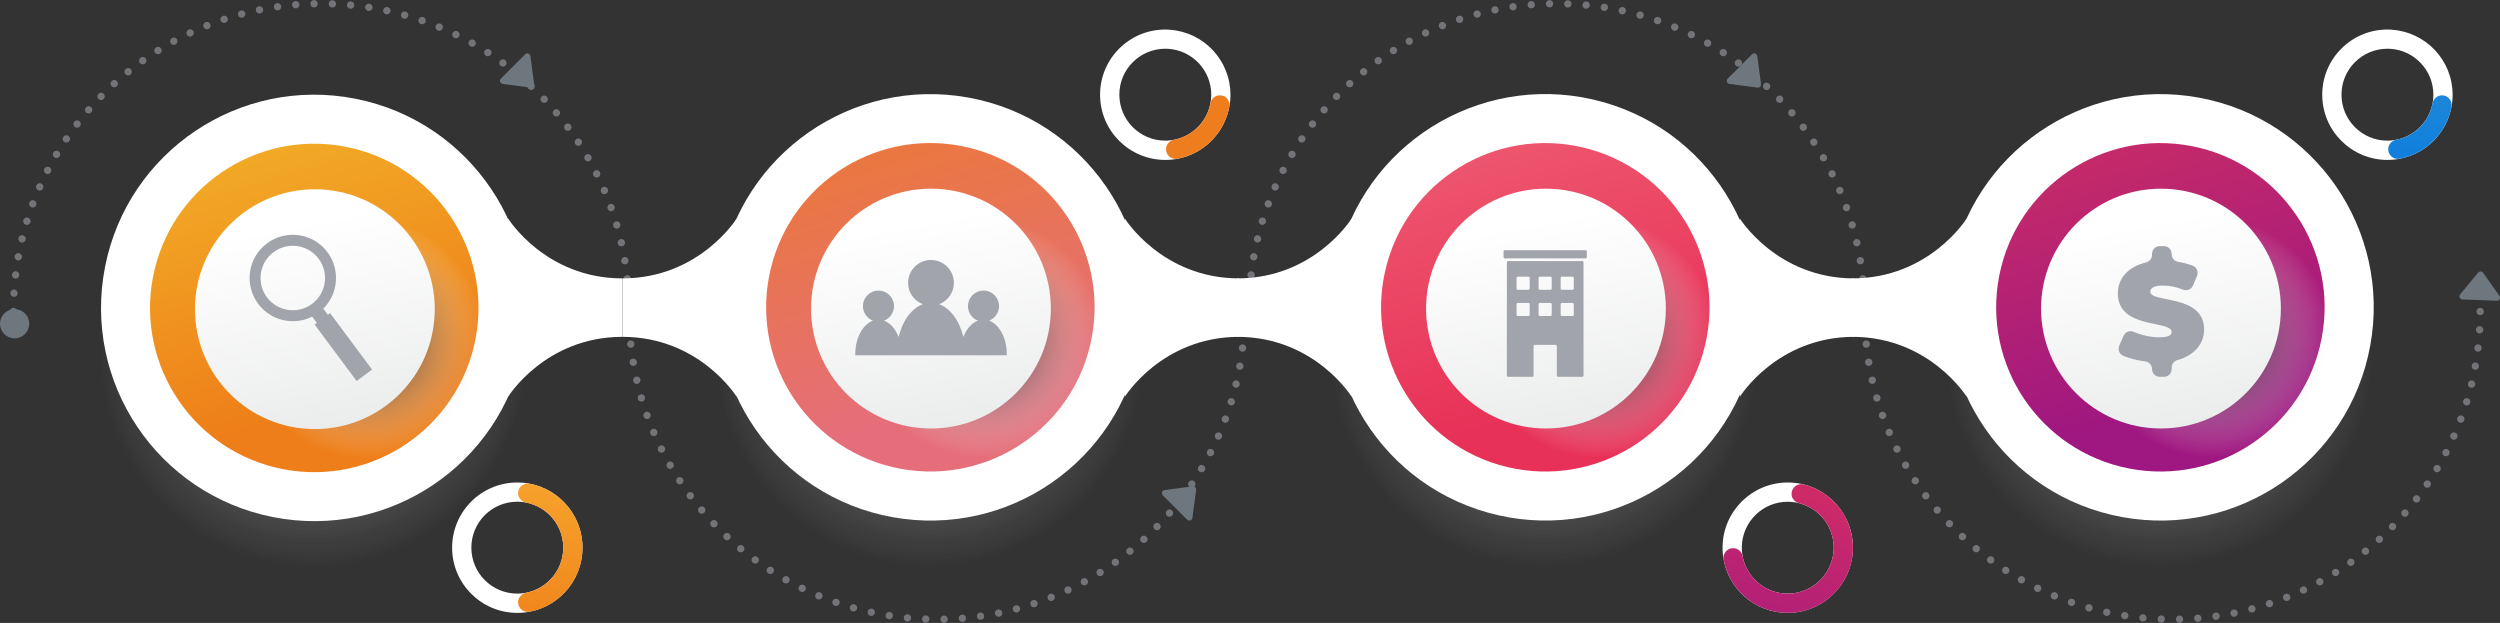 <svg xmlns="http://www.w3.org/2000/svg" xmlns:xlink="http://www.w3.org/1999/xlink" viewBox="0 0 682.23 170"><rect x="0" y="0" width="682.23" height="170" fill="#333333" stroke="none"/><defs><style>.cls-1{fill:#6f777e;}.cls-1,.cls-2,.cls-3,.cls-4,.cls-5,.cls-6,.cls-7,.cls-8,.cls-9,.cls-10,.cls-11,.cls-12,.cls-13,.cls-14,.cls-15,.cls-16,.cls-17,.cls-18,.cls-19,.cls-20,.cls-21,.cls-22,.cls-23{stroke-width:0px;}.cls-2{fill:#a1a4ab;}.cls-3{fill:url(#linear-gradient);}.cls-4{fill:url(#radial-gradient);}.cls-4,.cls-8,.cls-9,.cls-10,.cls-11,.cls-12,.cls-13,.cls-14{mix-blend-mode:multiply;}.cls-5{fill:url(#linear-gradient-11);}.cls-6{fill:url(#linear-gradient-12);}.cls-7{fill:url(#linear-gradient-10);}.cls-24{opacity:.58;}.cls-8{fill:url(#radial-gradient-5);}.cls-9{fill:url(#radial-gradient-6);}.cls-10{fill:url(#radial-gradient-3);}.cls-11{fill:url(#radial-gradient-7);}.cls-12{fill:url(#radial-gradient-8);}.cls-13{fill:url(#radial-gradient-4);}.cls-14{fill:url(#radial-gradient-2);}.cls-15{fill:url(#linear-gradient-4);}.cls-16{fill:url(#linear-gradient-2);}.cls-17{fill:url(#linear-gradient-3);}.cls-18{fill:url(#linear-gradient-8);}.cls-19{fill:url(#linear-gradient-9);}.cls-20{fill:url(#linear-gradient-7);}.cls-21{fill:url(#linear-gradient-5);}.cls-22{fill:url(#linear-gradient-6);}.cls-25{isolation:isolate;}.cls-23{fill:#fff;}.cls-26{fill:none;stroke:#a1a4ab;stroke-dasharray:0 5;stroke-linecap:round;stroke-linejoin:round;stroke-width:2px;}</style><radialGradient id="radial-gradient" cx="85.47" cy="96.51" fx="85.47" fy="96.51" r="58.18" gradientTransform="translate(166.03 -4.58) rotate(79.57)" gradientUnits="userSpaceOnUse"><stop offset="0" stop-color="#000"></stop><stop offset=".89" stop-color="rgba(185,185,185,.27)" stop-opacity=".27"></stop><stop offset="1" stop-color="#fff" stop-opacity="0"></stop></radialGradient><linearGradient id="linear-gradient" x1="59.85" y1="-5.24" x2="93.3" y2="110" gradientTransform="translate(147.45 -18.98) rotate(76.5)" gradientUnits="userSpaceOnUse"><stop offset="0" stop-color="#f4c62e"></stop><stop offset="1" stop-color="#ee7e19"></stop></linearGradient><radialGradient id="radial-gradient-2" cx="99.86" cy="92.33" fx="99.86" fy="92.33" r="32.72" gradientTransform="translate(9.65 -9.45) rotate(5.69)" gradientUnits="userSpaceOnUse"><stop offset="0" stop-color="#000"></stop><stop offset="1" stop-color="#fff" stop-opacity="0"></stop></radialGradient><linearGradient id="linear-gradient-2" x1="81.62" y1="60.86" x2="92.77" y2="121.83" gradientUnits="userSpaceOnUse"><stop offset="0" stop-color="#fff"></stop><stop offset="1" stop-color="#e9ebea"></stop></linearGradient><radialGradient id="radial-gradient-3" cx="253.6" cy="96.35" fx="253.6" fy="96.35" r="58.18" gradientTransform="translate(304.47 -169.89) rotate(79.76)" xlink:href="#radial-gradient"></radialGradient><linearGradient id="linear-gradient-3" x1="227.98" y1="-5.39" x2="261.44" y2="109.84" gradientTransform="translate(276.58 -182.56) rotate(76.59)" gradientUnits="userSpaceOnUse"><stop offset="0" stop-color="#ee7e19"></stop><stop offset="1" stop-color="#e56e7a"></stop></linearGradient><radialGradient id="radial-gradient-4" cx="267.99" cy="92.18" fx="267.99" fy="92.18" r="32.72" gradientTransform="matrix(1,0,0,1,0,0)" xlink:href="#radial-gradient-2"></radialGradient><linearGradient id="linear-gradient-4" x1="249.75" y1="60.71" x2="260.9" y2="121.67" xlink:href="#linear-gradient-2"></linearGradient><radialGradient id="radial-gradient-5" cx="421.43" cy="96.35" fx="421.43" fy="96.35" r="58.18" gradientTransform="translate(401.73 -335.09) rotate(74.37)" xlink:href="#radial-gradient"></radialGradient><linearGradient id="linear-gradient-5" x1="395.81" y1="-5.39" x2="429.27" y2="109.84" gradientTransform="translate(405.48 -345.81) rotate(76.59)" gradientUnits="userSpaceOnUse"><stop offset="0" stop-color="#f16d7c"></stop><stop offset="1" stop-color="#e83158"></stop></linearGradient><radialGradient id="radial-gradient-6" cx="435.82" cy="92.18" fx="435.82" fy="92.18" r="32.72" gradientTransform="matrix(1,0,0,1,0,0)" xlink:href="#radial-gradient-2"></radialGradient><linearGradient id="linear-gradient-6" x1="417.58" y1="60.71" x2="428.73" y2="121.67" xlink:href="#linear-gradient-2"></linearGradient><radialGradient id="radial-gradient-7" cx="589.26" cy="96.35" fx="589.26" fy="96.35" r="58.18" gradientTransform="translate(579.32 -500.2) rotate(79.65)" xlink:href="#radial-gradient"></radialGradient><linearGradient id="linear-gradient-7" x1="563.64" y1="-5.39" x2="597.1" y2="109.84" gradientTransform="translate(559.49 -510.86) rotate(79.01)" gradientUnits="userSpaceOnUse"><stop offset="0" stop-color="#de375a"></stop><stop offset="1" stop-color="#9f1780"></stop></linearGradient><radialGradient id="radial-gradient-8" cx="603.66" cy="92.18" fx="603.66" fy="92.18" r="32.72" gradientTransform="matrix(1,0,0,1,0,0)" xlink:href="#radial-gradient-2"></radialGradient><linearGradient id="linear-gradient-8" x1="585.41" y1="60.71" x2="596.56" y2="121.67" xlink:href="#linear-gradient-2"></linearGradient><linearGradient id="linear-gradient-9" x1="154.62" y1="89.09" x2="147.08" y2="179.2" gradientUnits="userSpaceOnUse"><stop offset="0" stop-color="#fcc23b"></stop><stop offset="1" stop-color="#ef7e19"></stop></linearGradient><linearGradient id="linear-gradient-10" x1="502.12" y1="105.81" x2="476.79" y2="188.48" gradientUnits="userSpaceOnUse"><stop offset="0" stop-color="#e6335a"></stop><stop offset="1" stop-color="#a01981"></stop></linearGradient><linearGradient id="linear-gradient-11" x1="328.2" y1="-5.96" x2="325.7" y2="70.04" gradientUnits="userSpaceOnUse"><stop offset="0" stop-color="#ef7e19"></stop><stop offset="1" stop-color="#ee7c22"></stop></linearGradient><linearGradient id="linear-gradient-12" x1="661.72" y1="-5.96" x2="659.22" y2="70.04" gradientUnits="userSpaceOnUse"><stop offset="0" stop-color="#2f95d4"></stop><stop offset="1" stop-color="#0072e0"></stop></linearGradient></defs><g class="cls-25"><g id="Layer_1"><g class="cls-24"><path class="cls-26" d="M3.67,85C3.67,38.61,41.27,1,87.67,1s84,37.61,84,84"></path><path class="cls-26" d="M339.67,85c0,46.39-37.61,84-84,84s-84-37.61-84-84"></path></g><g class="cls-24"><path class="cls-26" d="M340.82,85c0-46.39,37.61-84,84-84s84,37.61,84,84"></path><path class="cls-26" d="M676.82,85c0,46.39-37.61,84-84,84s-84-37.61-84-84"></path></g><circle class="cls-4" cx="85.76" cy="97.4" r="58.18" transform="translate(-25.54 164.12) rotate(-79.57)"></circle><circle class="cls-23" cx="85.76" cy="84.02" r="58.18" transform="translate(-13.26 151.92) rotate(-78.85)"></circle><circle class="cls-3" cx="85.76" cy="84.02" r="44.81" transform="translate(-15.96 147.81) rotate(-76.5)"></circle><circle class="cls-14" cx="99.86" cy="92.33" r="32.72" transform="translate(-8.66 10.36) rotate(-5.69)"></circle><circle class="cls-16" cx="85.92" cy="84.37" r="32.72"></circle><path class="cls-2" d="M90.06,85.45l-.6.45-.58-.78h0l-.66-.89c4.1-4.07,4.69-10.63,1.15-15.4-3.89-5.23-11.27-6.31-16.5-2.43-5.23,3.89-6.31,11.28-2.42,16.5,3.47,4.66,9.72,6.03,14.74,3.51l1.28,1.72-.6.45,11.45,15.4,4.21-3.13-11.45-15.4ZM73.98,82.38s-.07-.07-.11-.11c-.17-.16-.33-.31-.48-.48-.18-.2-.35-.41-.52-.63-.01-.01-.02-.03-.03-.04-1.09-1.46-1.65-3.15-1.73-4.84-.08-1.69.34-3.39,1.2-4.87.58-.99,1.36-1.87,2.34-2.6.22-.16.45-.31.68-.45.07-.04.15-.08.22-.13.16-.09.33-.18.5-.26.08-.04.17-.08.25-.12.17-.08.35-.15.53-.22.07-.03.14-.06.21-.08.23-.08.47-.15.71-.21.1-.03.2-.04.3-.07.14-.03.29-.06.43-.08.12-.02.25-.04.37-.05.12-.01.24-.02.36-.03.14-.01.28-.02.42-.03.08,0,.16,0,.23,0,.34,0,.67.02,1,.05.04,0,.08,0,.12.01.18.02.37.05.55.09.05,0,.09.02.14.03.19.04.38.08.57.14h0c.84.23,1.65.59,2.4,1.07h0c.87.56,1.66,1.27,2.32,2.15,2.9,3.9,2.09,9.41-1.81,12.31-3.43,2.55-8.11,2.23-11.17-.55Z"></path><path class="cls-23" d="M138.65,59.62v48.65s10.13-16.35,31.19-16.35v-15.95c-21.06,0-31.19-16.35-31.19-16.35Z"></path><circle class="cls-10" cx="253.9" cy="97.24" r="58.18" transform="translate(113.08 329.81) rotate(-79.76)"></circle><circle class="cls-23" cx="253.9" cy="83.87" r="58.18" transform="translate(126.24 318.82) rotate(-79.76)"></circle><circle class="cls-17" cx="253.9" cy="83.87" r="44.81" transform="translate(113.42 311.38) rotate(-76.59)"></circle><circle class="cls-13" cx="267.99" cy="92.18" r="32.72"></circle><circle class="cls-15" cx="254.05" cy="84.21" r="32.72"></circle><path class="cls-2" d="M269.9,87.5c1.59-.61,2.73-2.15,2.73-3.96,0-2.34-1.9-4.24-4.24-4.24s-4.24,1.9-4.24,4.24c0,1.81,1.13,3.35,2.73,3.96-1.71.62-3.14,2.27-3.99,4.47-1.02-4.41-3.51-7.82-6.6-8.95,2.35-.9,4.02-3.17,4.02-5.83,0-3.45-2.8-6.25-6.25-6.25s-6.25,2.8-6.25,6.25c0,2.66,1.67,4.93,4.02,5.83-3.09,1.13-5.58,4.53-6.6,8.95-.85-2.2-2.28-3.85-3.99-4.47,1.59-.61,2.73-2.15,2.73-3.96,0-2.34-1.9-4.24-4.24-4.24s-4.24,1.9-4.24,4.24c0,1.81,1.13,3.35,2.73,3.96-2.76,1.01-4.82,4.7-4.82,9.11,0,.11,0,.23.01.34h41.32c0-.11.01-.22.01-.34,0-4.41-2.05-8.1-4.82-9.11Z"></path><path class="cls-23" d="M201.03,108.27v-48.65s-10.13,16.35-31.19,16.35v15.95c21.06,0,31.19,16.35,31.19,16.35Z"></path><path class="cls-23" d="M306.95,59.62v48.65s10.13-16.35,31.19-16.35v-15.95c-21.06,0-31.19-16.35-31.19-16.35Z"></path><circle class="cls-8" cx="421.73" cy="97.24" r="58.18" transform="translate(214.45 477.17) rotate(-74.37)"></circle><circle class="cls-23" cx="421.73" cy="83.87" r="58.18" transform="translate(227.32 467.4) rotate(-74.37)"></circle><circle class="cls-21" cx="421.73" cy="83.87" r="44.81" transform="translate(242.31 474.64) rotate(-76.59)"></circle><circle class="cls-9" cx="435.82" cy="92.18" r="32.72"></circle><circle class="cls-22" cx="421.88" cy="84.21" r="32.72"></circle><path class="cls-2" d="M431.78,71.25h-20.23c-.19,0-.34.15-.34.34v30.9c0,.19.15.34.34.34h6.6c.19,0,.34-.15.34-.34v-8.03c0-.19.15-.34.34-.34h5.68c.19,0,.34.15.34.34v8.03c0,.19.15.34.34.34h6.6c.19,0,.34-.15.34-.34v-30.9c0-.19-.15-.34-.34-.34ZM417.44,85.9c0,.19-.15.34-.34.34h-2.9c-.19,0-.34-.15-.34-.34v-2.9c0-.19.15-.34.34-.34h2.9c.19,0,.34.15.34.34v2.9ZM417.44,78.74c0,.19-.15.34-.34.34h-2.9c-.19,0-.34-.15-.34-.34v-2.9c0-.19.15-.34.34-.34h2.9c.19,0,.34.15.34.34v2.9ZM423.45,85.9c0,.19-.15.34-.34.34h-2.9c-.19,0-.34-.15-.34-.34v-2.9c0-.19.15-.34.34-.34h2.9c.19,0,.34.15.34.34v2.9ZM423.45,78.74c0,.19-.15.34-.34.34h-2.9c-.19,0-.34-.15-.34-.34v-2.9c0-.19.15-.34.34-.34h2.9c.19,0,.34.15.34.34v2.9ZM429.47,85.9c0,.19-.15.34-.34.34h-2.9c-.19,0-.34-.15-.34-.34v-2.9c0-.19.15-.34.34-.34h2.9c.19,0,.34.15.34.34v2.9ZM429.47,78.74c0,.19-.15.34-.34.34h-2.9c-.19,0-.34-.15-.34-.34v-2.9c0-.19.15-.34.34-.34h2.9c.19,0,.34.15.34.34v2.9Z"></path><path class="cls-2" d="M410.65,68.28h22.04c.19,0,.34.15.34.34v1.56c0,.19-.15.34-.34.34h-22.04c-.19,0-.34-.15-.34-.34v-1.56c0-.19.15-.34.34-.34Z"></path><path class="cls-23" d="M368.86,108.27v-48.65s-10.13,16.35-31.19,16.35v15.95c21.06,0,31.19,16.35,31.19,16.35Z"></path><path class="cls-23" d="M474.78,59.62v48.65s10.13-16.35,31.19-16.35v-15.95c-21.06,0-31.19-16.35-31.19-16.35Z"></path><circle class="cls-11" cx="589.56" cy="97.24" r="58.18" transform="translate(388 659.74) rotate(-79.65)"></circle><circle class="cls-23" cx="589.56" cy="83.87" r="58.18" transform="translate(401.16 648.77) rotate(-79.65)"></circle><circle class="cls-20" cx="589.56" cy="83.87" r="44.81" transform="translate(394.83 646.62) rotate(-79.01)"></circle><circle class="cls-12" cx="603.66" cy="92.18" r="32.72"></circle><circle class="cls-18" cx="589.71" cy="84.21" r="32.72"></circle><path class="cls-2" d="M592.63,100.3v.42c0,1.16-.94,2.11-2.11,2.11h-1.14c-1.16,0-2.11-.94-2.11-2.11h0c0-1.05-.78-1.95-1.83-2.09-2.21-.28-4.31-.82-6.02-1.53-1.08-.45-1.57-1.71-1.09-2.79l1.18-2.67c.46-1.05,1.68-1.54,2.74-1.09,2.17.93,4.67,1.5,6.92,1.5,2.54,0,3.45-.53,3.45-1.44,0-3.34-14.68-.64-14.68-10.54,0-3.89,2.57-7.23,7.71-8.46.95-.23,1.62-1.07,1.62-2.05v-.29c0-1.16.94-2.11,2.11-2.11h1.14c1.16,0,2.11.94,2.11,2.11v.1c0,1.02.73,1.9,1.73,2.07,1.4.23,2.75.58,4,1.06,1.11.42,1.65,1.68,1.2,2.78l-1.09,2.62c-.44,1.07-1.66,1.56-2.74,1.14-1.91-.75-3.74-1.11-5.48-1.11-2.62,0-3.45.76-3.45,1.67,0,3.19,14.68.53,14.68,10.32,0,3.72-2.44,7-7.28,8.34-.92.25-1.55,1.08-1.55,2.03Z"></path><path class="cls-23" d="M536.69,108.27v-48.65s-10.13,16.35-31.19,16.35v15.95c21.06,0,31.19,16.35,31.19,16.35Z"></path><path class="cls-1" d="M7.97,88.35c0,2.2-1.78,3.98-3.98,3.98s-3.98-1.78-3.98-3.98,1.78-3.98,3.98-3.98,3.98,1.78,3.98,3.98Z"></path><path class="cls-1" d="M145.77,22.96l-1.02-7.66c-.09-.69-.94-.98-1.43-.48l-6.64,6.64c-.49.49-.21,1.34.48,1.43l7.66,1.02c.55.07,1.02-.4.94-.94Z"></path><path class="cls-1" d="M325.47,132.72l-7.66,1.02c-.69.09-.98.94-.48,1.43l6.64,6.64c.49.49,1.34.21,1.43-.48l1.02-7.66c.07-.55-.4-1.02-.94-.94Z"></path><path class="cls-1" d="M480.57,22.96l-1.02-7.66c-.09-.69-.94-.98-1.43-.48l-6.64,6.64c-.49.49-.21,1.34.48,1.43l7.66,1.02c.55.07,1.02-.4.94-.94Z"></path><path class="cls-1" d="M676.28,74.38l-4.92,5.95c-.44.54-.08,1.35.62,1.38l9.38.36c.7.03,1.12-.76.72-1.33l-4.46-6.31c-.32-.45-.98-.48-1.33-.05Z"></path><path class="cls-23" d="M158.96,149.45c0-9.41-7.31-17.11-16.55-17.74h0s-.03,0-.05,0c-.06,0-.13,0-.19-.01-.33-.02-.66-.03-1-.03-9.83,0-17.79,7.97-17.79,17.79s7.97,17.79,17.79,17.79c.34,0,.67-.01,1-.03.06,0,.12,0,.18-.01.02,0,.03,0,.05,0h0c9.25-.64,16.55-8.33,16.55-17.74ZM142.05,161.96s-.03,0-.05,0c-.2.01-.41.02-.62.03h0c-.07,0-.14,0-.21,0-6.93,0-12.54-5.61-12.54-12.54s5.61-12.54,12.54-12.54c.07,0,.14,0,.21,0,.21,0,.41.01.62.03.02,0,.04,0,.05,0,6.51.45,11.66,5.88,11.66,12.51s-5.15,12.05-11.66,12.51Z"></path><path class="cls-19" d="M141.38,134.56h0c0,1.28.92,2.34,2.18,2.59,5.78,1.11,10.15,6.2,10.15,12.31s-4.37,11.2-10.15,12.31c-1.25.24-2.18,1.31-2.18,2.59h0c0,1.65,1.51,2.89,3.14,2.58,8.23-1.57,14.44-8.79,14.44-17.47s-6.22-15.91-14.44-17.47c-1.63-.31-3.14.92-3.14,2.58Z"></path><path class="cls-23" d="M489.09,131.71h0s-.03,0-.05,0c-.05,0-.1,0-.15-.01h0c-.34-.02-.69-.03-1.03-.03-9.72,0-17.61,7.79-17.78,17.46v.46h0s0,.1,0,.14v.3h0c.31,9.8,8.55,17.61,18.52,17.2,9.09-.37,16.53-7.7,17.02-16.79.53-9.85-6.96-18.07-16.53-18.73ZM500.38,150.11c-.33,6.46-5.65,11.67-12.11,11.88-6.95.22-12.68-5.21-12.94-12.05v-.81h0c.17-6.77,5.72-12.21,12.53-12.21.35,0,.7.02,1.05.05,6.65.55,11.83,6.28,11.48,13.15Z"></path><path class="cls-7" d="M488.89,134.74h0c0,1.21.83,2.26,2,2.55,5.66,1.41,9.81,6.66,9.49,12.82-.33,6.46-5.65,11.67-12.11,11.88-6.34.2-11.66-4.3-12.75-10.28-.22-1.23-1.32-2.12-2.57-2.12h0c-1.63,0-2.88,1.47-2.59,3.07,1.55,8.53,9.18,14.95,18.25,14.58,9.09-.37,16.53-7.7,17.02-16.79.47-8.77-5.41-16.25-13.45-18.25-1.66-.41-3.28.83-3.28,2.55Z"></path><path class="cls-23" d="M319.23,8.1h0s-.03,0-.05,0c-.06,0-.13,0-.19-.01-.33-.02-.66-.03-1-.03-9.83,0-17.79,7.97-17.79,17.79s7.97,17.79,17.79,17.79c.34,0,.67-.01,1-.03.06,0,.12,0,.19-.01.02,0,.03,0,.05,0h0c9.2-.63,16.47-8.25,16.55-17.59,0-.05,0-.1,0-.15,0-9.41-7.31-17.11-16.55-17.74ZM318.87,38.35s-.03,0-.05,0c-.2.01-.41.02-.61.03h0c-.07,0-.14,0-.21,0-6.93,0-12.54-5.61-12.54-12.54s5.61-12.54,12.54-12.54c.07,0,.14,0,.21,0,.21,0,.41.01.62.03.02,0,.04,0,.05,0,6.51.45,11.66,5.88,11.66,12.51,0,.05,0,.1,0,.15-.08,6.56-5.2,11.91-11.66,12.35Z"></path><path class="cls-5" d="M330.31,28.19c-.95,5.03-4.91,9-9.93,9.96-1.25.24-2.18,1.31-2.18,2.59h0c0,1.65,1.51,2.89,3.13,2.58,7.16-1.36,12.8-7.02,14.14-14.19.3-1.62-.93-3.12-2.58-3.12h0c-1.28,0-2.35.93-2.59,2.19Z"></path><path class="cls-23" d="M652.75,8.1h0s-.03,0-.05,0c-.06,0-.13,0-.19-.01-.33-.02-.66-.03-1-.03-9.83,0-17.79,7.97-17.79,17.79s7.97,17.79,17.79,17.79c.34,0,.67-.01,1-.03.06,0,.12,0,.19-.01.02,0,.03,0,.05,0h0c9.2-.63,16.47-8.25,16.55-17.59,0-.05,0-.1,0-.15,0-9.41-7.31-17.11-16.55-17.74ZM652.38,38.35s-.03,0-.05,0c-.2.01-.41.02-.61.03h0c-.07,0-.14,0-.21,0-6.93,0-12.54-5.61-12.54-12.54s5.61-12.54,12.54-12.54c.07,0,.14,0,.21,0,.21,0,.41.01.62.03.02,0,.04,0,.05,0,6.51.45,11.66,5.88,11.66,12.51,0,.05,0,.1,0,.15-.08,6.56-5.2,11.91-11.66,12.35Z"></path><path class="cls-6" d="M663.83,28.19c-.95,5.03-4.91,9-9.93,9.96-1.25.24-2.18,1.31-2.18,2.59h0c0,1.65,1.51,2.89,3.13,2.58,7.16-1.36,12.8-7.02,14.14-14.19.3-1.62-.93-3.12-2.58-3.12h0c-1.28,0-2.35.93-2.59,2.19Z"></path></g></g></svg>